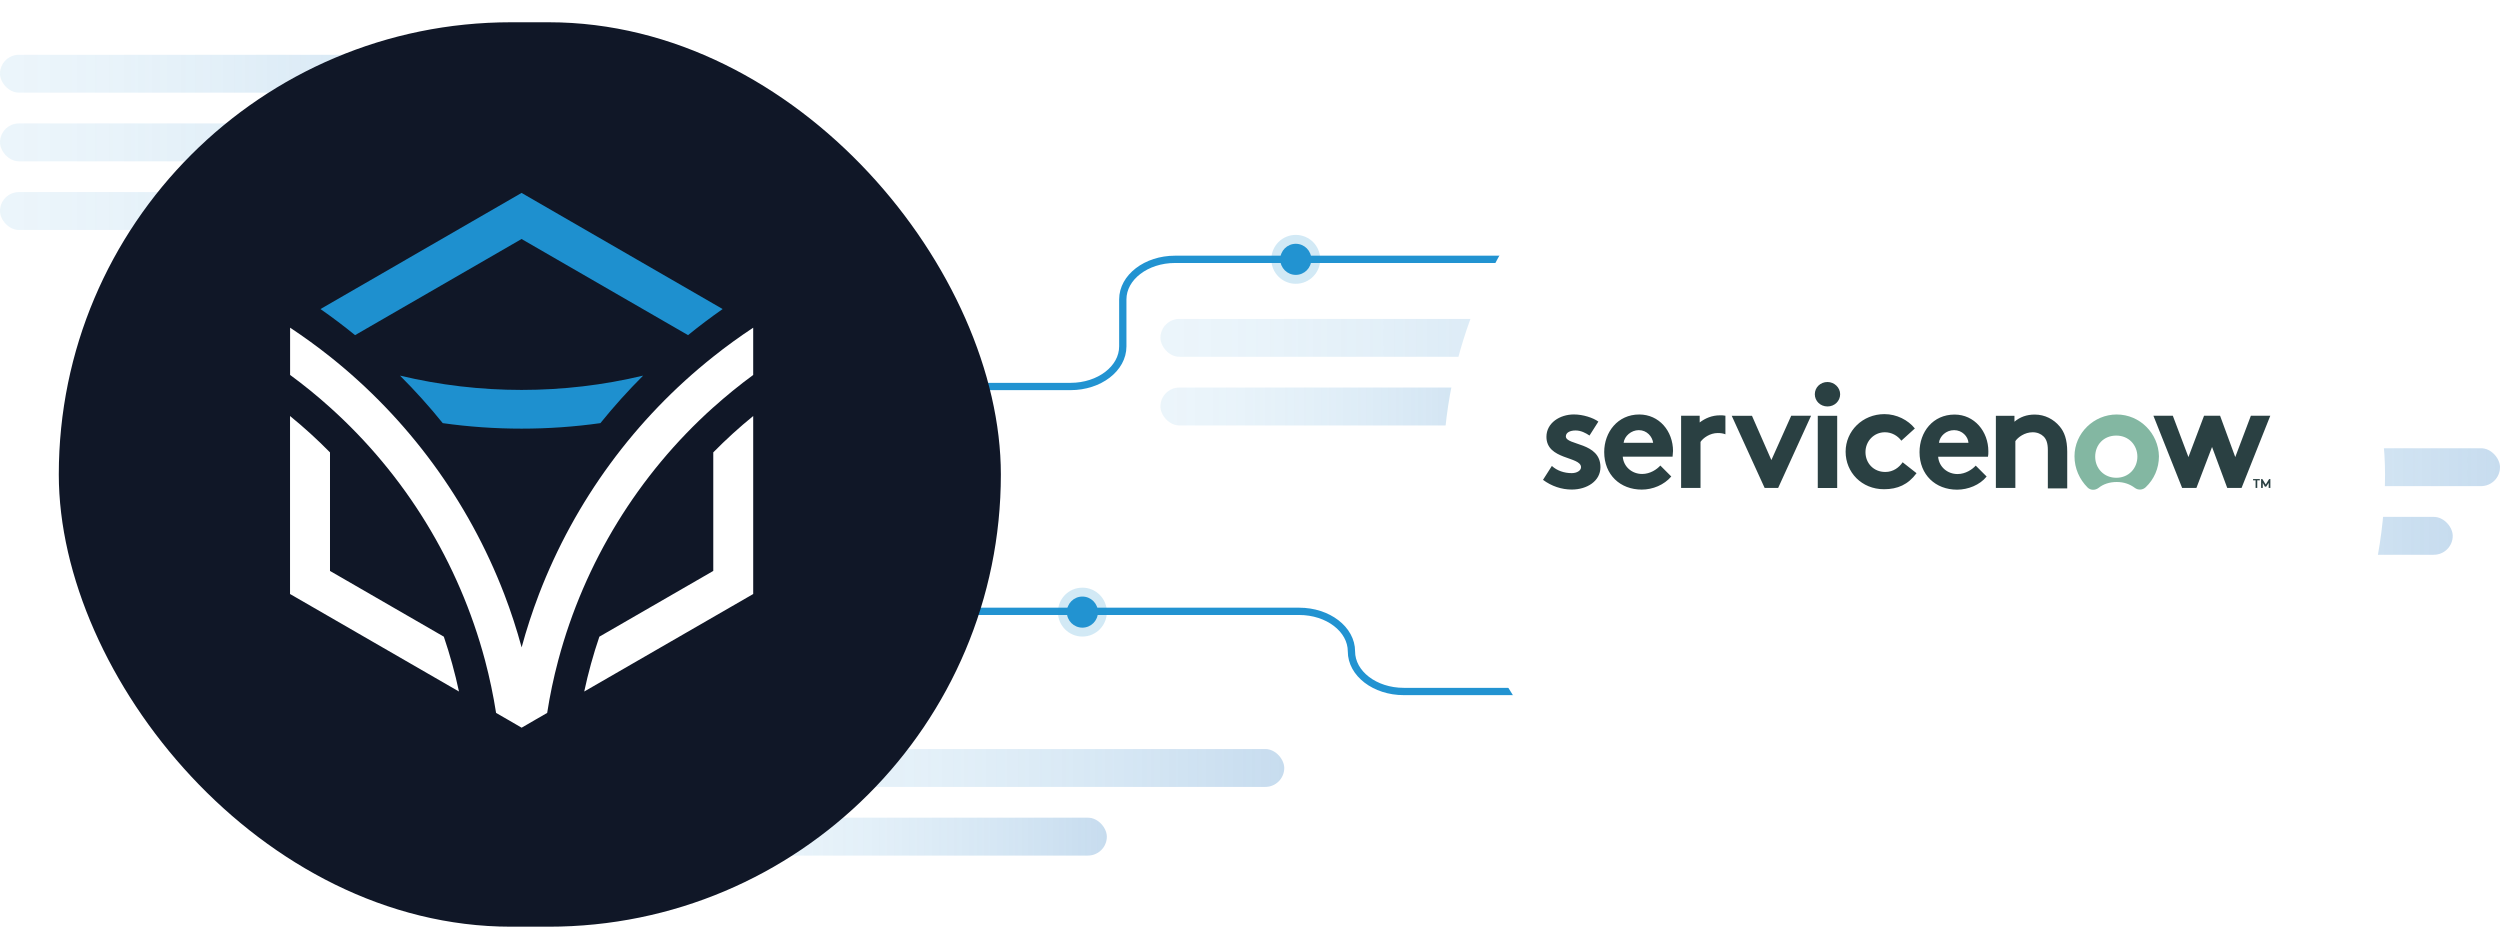 <?xml version="1.0" encoding="UTF-8"?>
<svg id="Layer_2" data-name="Layer 2" xmlns="http://www.w3.org/2000/svg" xmlns:xlink="http://www.w3.org/1999/xlink" viewBox="0 0 685.01 259.92">
  <defs>
    <style>
      .cls-1 {
        fill: url(#linear-gradient);
      }

      .cls-1, .cls-2, .cls-3, .cls-4, .cls-5, .cls-6, .cls-7, .cls-8, .cls-9, .cls-10 {
        opacity: .31;
      }

      .cls-11, .cls-12 {
        fill: #2293d1;
      }

      .cls-13, .cls-14 {
        fill: #2a4042;
      }

      .cls-12 {
        opacity: .2;
      }

      .cls-15 {
        fill: none;
        stroke: #2293d1;
        stroke-miterlimit: 10;
        stroke-width: 2px;
      }

      .cls-2 {
        fill: url(#linear-gradient-10);
      }

      .cls-16 {
        fill: #101727;
        filter: url(#drop-shadow-2);
      }

      .cls-17 {
        filter: url(#drop-shadow-1);
      }

      .cls-17, .cls-18 {
        fill: #fff;
      }

      .cls-19 {
        fill: #83b7a2;
      }

      .cls-19, .cls-14, .cls-20, .cls-18 {
        fill-rule: evenodd;
      }

      .cls-20 {
        fill: #1e90cf;
      }

      .cls-3 {
        fill: url(#linear-gradient-8);
      }

      .cls-4 {
        fill: url(#linear-gradient-9);
      }

      .cls-5 {
        fill: url(#linear-gradient-3);
      }

      .cls-6 {
        fill: url(#linear-gradient-6);
      }

      .cls-7 {
        fill: url(#linear-gradient-7);
      }

      .cls-8 {
        fill: url(#linear-gradient-5);
      }

      .cls-9 {
        fill: url(#linear-gradient-2);
      }

      .cls-10 {
        fill: url(#linear-gradient-4);
      }
    </style>
    <linearGradient id="linear-gradient" x1="0" y1="57.82" x2="154.95" y2="57.82" gradientUnits="userSpaceOnUse">
      <stop offset="0" stop-color="#63afdd" stop-opacity=".4"/>
      <stop offset=".15" stop-color="#61acdb" stop-opacity=".44"/>
      <stop offset=".39" stop-color="#5ca6d8" stop-opacity=".56"/>
      <stop offset=".68" stop-color="#549bd2" stop-opacity=".75"/>
      <stop offset="1" stop-color="#4a8eca"/>
    </linearGradient>
    <linearGradient id="linear-gradient-2" x1="0" y1="39.01" x2="154.95" y2="39.01" xlink:href="#linear-gradient"/>
    <linearGradient id="linear-gradient-3" x1="0" y1="20.2" x2="154.95" y2="20.2" xlink:href="#linear-gradient"/>
    <linearGradient id="linear-gradient-4" x1="196.94" y1="229.24" x2="303.28" y2="229.24" xlink:href="#linear-gradient"/>
    <linearGradient id="linear-gradient-5" x1="196.94" y1="210.43" x2="351.89" y2="210.43" xlink:href="#linear-gradient"/>
    <linearGradient id="linear-gradient-6" x1="317.96" y1="111.38" x2="424.3" y2="111.38" xlink:href="#linear-gradient"/>
    <linearGradient id="linear-gradient-7" x1="317.96" y1="92.57" x2="472.91" y2="92.57" xlink:href="#linear-gradient"/>
    <linearGradient id="linear-gradient-8" x1="474.26" y1="165.62" x2="629.21" y2="165.62" xlink:href="#linear-gradient"/>
    <linearGradient id="linear-gradient-9" x1="517.11" y1="146.81" x2="672.06" y2="146.81" xlink:href="#linear-gradient"/>
    <linearGradient id="linear-gradient-10" x1="530.06" y1="128.01" x2="685.01" y2="128.01" xlink:href="#linear-gradient"/>
    <filter id="drop-shadow-1" filterUnits="userSpaceOnUse">
      <feOffset dx="2" dy="2"/>
      <feGaussianBlur result="blur" stdDeviation="2"/>
      <feFlood flood-color="#010101" flood-opacity=".5"/>
      <feComposite in2="blur" operator="in"/>
      <feComposite in="SourceGraphic"/>
    </filter>
    <filter id="drop-shadow-2" filterUnits="userSpaceOnUse">
      <feOffset dx="2" dy="2"/>
      <feGaussianBlur result="blur-2" stdDeviation="2"/>
      <feFlood flood-color="#010101" flood-opacity=".5"/>
      <feComposite in2="blur-2" operator="in"/>
      <feComposite in="SourceGraphic"/>
    </filter>
  </defs>
  <g id="Layer_1-2" data-name="Layer 1">
    <g>
      <path class="cls-15" d="M260.18,105.9h33.15c7.91,0,14.32-4.92,14.32-10.98v-12.88c0-6.06,6.41-10.98,14.32-10.98h114.59"/>
      <path class="cls-15" d="M420.98,189.47h-36.36c-7.91,0-14.32-4.92-14.32-10.98h0c0-6.06-6.41-10.98-14.32-10.98h-95.81"/>
      <rect class="cls-1" x="0" y="52.63" width="154.95" height="10.38" rx="5.19" ry="5.19"/>
      <rect class="cls-9" x="0" y="33.82" width="154.95" height="10.38" rx="5.19" ry="5.19"/>
      <rect class="cls-5" x="0" y="15.01" width="154.95" height="10.38" rx="5.19" ry="5.19"/>
      <rect class="cls-10" x="196.94" y="224.05" width="106.34" height="10.38" rx="5.19" ry="5.19"/>
      <rect class="cls-8" x="196.94" y="205.24" width="154.95" height="10.38" rx="5.19" ry="5.19"/>
      <rect class="cls-6" x="317.96" y="106.19" width="106.34" height="10.38" rx="5.19" ry="5.19"/>
      <rect class="cls-7" x="317.96" y="87.38" width="154.95" height="10.38" rx="5.19" ry="5.19"/>
      <rect class="cls-3" x="474.26" y="160.43" width="154.95" height="10.38" rx="5.19" ry="5.19"/>
      <rect class="cls-4" x="517.11" y="141.63" width="154.95" height="10.38" rx="5.19" ry="5.19"/>
      <rect class="cls-2" x="530.06" y="122.82" width="154.95" height="10.38" rx="5.19" ry="5.19"/>
      <rect class="cls-17" x="393.38" y="4.1" width="258.13" height="247.82" rx="123.91" ry="123.91"/>
      <rect class="cls-16" x="14.11" y="4.1" width="258.13" height="247.82" rx="123.91" ry="123.91"/>
      <g>
        <path class="cls-20" d="M111.19,71.18l-23.38,13.5c3.25,2.26,6.41,4.65,9.48,7.15l45.62-26.34,45.62,26.34c3.07-2.5,6.23-4.88,9.48-7.15l-23.38-13.5-31.72-18.32-31.73,18.32Zm31.72,35.66c-11.22,0-22.4-1.31-33.31-3.92,4.13,4.13,8.05,8.47,11.71,13.02,7.15,1.01,14.37,1.51,21.6,1.51,7.23,0,14.44-.5,21.6-1.51,3.67-4.55,7.58-8.89,11.71-13.02-10.91,2.61-22.09,3.92-33.31,3.92h0Z"/>
        <path class="cls-18" d="M90.41,123.95c-3.46-3.52-7.11-6.85-10.94-9.96v48.77l31.72,18.31,14.57,8.41c-1.09-5.09-2.48-10.1-4.15-15.03l-31.19-18.01v-32.49Zm105.02-12.32c-20.57,18.47-35.32,42.52-42.45,69.23,0,.04-.02,.07-.03,.11-1.26,4.74-2.27,9.53-3.02,14.37l-3.04,1.75-3.96,2.3-3.96-2.3-3.04-1.75c-.76-4.84-1.77-9.64-3.02-14.37,0-.04-.02-.07-.03-.11-7.13-26.71-21.88-50.76-42.45-69.23-3.49-3.15-7.14-6.11-10.94-8.9v-12.95c3.76,2.49,7.41,5.14,10.94,7.94,21.44,17.05,37.92,39.53,47.75,65.1,1.83,4.77,3.41,9.63,4.75,14.56,1.34-4.93,2.93-9.79,4.75-14.56,9.82-25.57,26.31-48.05,47.76-65.09,3.52-2.81,7.17-5.45,10.94-7.94v12.95c-3.8,2.79-7.44,5.76-10.94,8.9h0Zm0,44.81l-31.2,18.01c-1.68,4.92-3.06,9.94-4.15,15.03l14.57-8.41,31.73-18.31v-48.77c-3.83,3.12-7.48,6.44-10.94,9.96v32.49Z"/>
      </g>
      <g>
        <circle class="cls-12" cx="355.05" cy="71.06" r="6.7"/>
        <circle class="cls-11" cx="355.05" cy="71.06" r="4.26"/>
      </g>
      <g>
        <circle class="cls-12" cx="296.58" cy="167.72" r="6.7"/>
        <circle class="cls-11" cx="296.58" cy="167.72" r="4.26"/>
      </g>
      <g>
        <path class="cls-14" d="M471.27,113.8c-2.2,0-4.05,.81-5.55,1.96v-1.85h-5.09v19.78h5.32v-12.61c.69-1.04,2.54-2.43,4.74-2.43,.81,0,1.5,.11,2.08,.35v-5.09c-.47-.11-.94-.11-1.51-.11m-46.03,13.88c1.39,1.28,3.35,1.96,5.44,1.96,1.39,0,2.54-.69,2.54-1.62,0-3-9.48-1.96-9.48-8.33,0-3.82,3.7-6.13,7.52-6.13,2.54,0,5.32,.93,6.71,1.96l-2.43,3.82c-1.04-.69-2.31-1.39-3.82-1.39s-2.66,.58-2.66,1.62c0,2.54,9.48,1.5,9.48,8.44,0,3.82-3.7,6.13-7.87,6.13-2.78,0-5.55-.93-7.87-2.66l2.43-3.81Zm33.19-4.05c0-5.55-3.82-10.06-9.26-10.06-5.9,0-9.6,4.85-9.6,10.29,0,6.24,4.39,10.29,10.29,10.29,3,0,6.13-1.28,8.09-3.59l-3-3c-.93,1.04-2.78,2.31-4.98,2.31-2.78,0-5.09-1.96-5.32-4.74h13.65c0-.45,.12-.91,.12-1.49m-13.53-2.31c.23-1.85,2.08-3.47,4.16-3.47,2.2,0,3.7,1.74,3.93,3.47h-8.09Zm40.48,4.74l5.44-12.15h5.44l-9.02,19.78h-3.7l-9.02-19.77h5.55l5.32,12.14Zm15.38-21.4c1.85,0,3.47,1.5,3.47,3.35s-1.5,3.35-3.47,3.35-3.47-1.5-3.47-3.35,1.51-3.35,3.47-3.35m-2.66,9.26h5.32v19.78h-5.32v-19.78Zm27.06,15.73c-2.31,3.13-5.2,4.39-8.91,4.39-6.13,0-10.52-4.63-10.52-10.29s4.63-10.29,10.64-10.29c3.35,0,6.48,1.62,8.33,3.93l-3.7,3.35c-1.04-1.39-2.66-2.31-4.51-2.31-3,0-5.32,2.43-5.32,5.44s2.2,5.44,5.44,5.44c2.2,0,3.82-1.28,4.74-2.66l3.82,3Zm19.2,.92c-1.85,2.31-5.09,3.59-8.09,3.59-5.9,0-10.29-4.05-10.29-10.29,0-5.55,3.7-10.29,9.6-10.29,5.44,0,9.26,4.63,9.26,10.06,0,.58,0,1.04-.11,1.5h-13.65c.23,2.78,2.54,4.74,5.32,4.74,2.2,0,4.05-1.28,4.98-2.31l3,3Zm-4.97-9.25c-.11-1.74-1.74-3.47-3.93-3.47s-3.93,1.62-4.16,3.47h8.09Zm7.51,12.37v-19.77h5.09v1.62c1.5-1.28,3.35-1.96,5.55-1.96,2.78,0,5.2,1.28,6.83,3.24,1.28,1.5,2.08,3.59,2.08,6.94v10.06h-5.31v-10.53c0-1.96-.46-3-1.16-3.7s-1.74-1.16-3-1.16c-2.2,0-4.05,1.39-4.74,2.43v12.83h-5.33Z"/>
        <path class="cls-19" d="M579.99,113.57c-6.24,0-11.57,5.09-11.57,11.45,0,3.35,1.39,6.36,3.59,8.56,.81,.81,2.08,.81,3,.11,1.28-1.04,3-1.62,4.98-1.62s3.59,.58,4.98,1.62c.93,.69,2.2,.58,3-.23,2.2-2.08,3.59-5.09,3.59-8.44-.12-6.25-5.21-11.45-11.57-11.45m-.12,17.34c-3.35,0-5.78-2.54-5.78-5.78s2.31-5.78,5.78-5.78,5.78,2.66,5.78,5.78-2.31,5.78-5.78,5.78"/>
        <path class="cls-14" d="M601.84,133.69h-3.93l-7.87-19.78h5.32l4.28,11.33,4.28-11.33h4.39l4.16,11.33,4.28-11.33h5.32l-7.87,19.78h-3.93l-4.16-11.22-4.28,11.22Z"/>
      </g>
      <path class="cls-13" d="M619.19,131.26v.35h-.69v2.08h-.46v-2.08h-.69v-.35h1.85Zm1.62,1.51l.93-1.5h.35v2.43h-.46v-1.39l-.69,1.04h-.35l-.58-1.04v1.39h-.46v-2.43h.35l.92,1.5Z"/>
    </g>
  </g>
</svg>